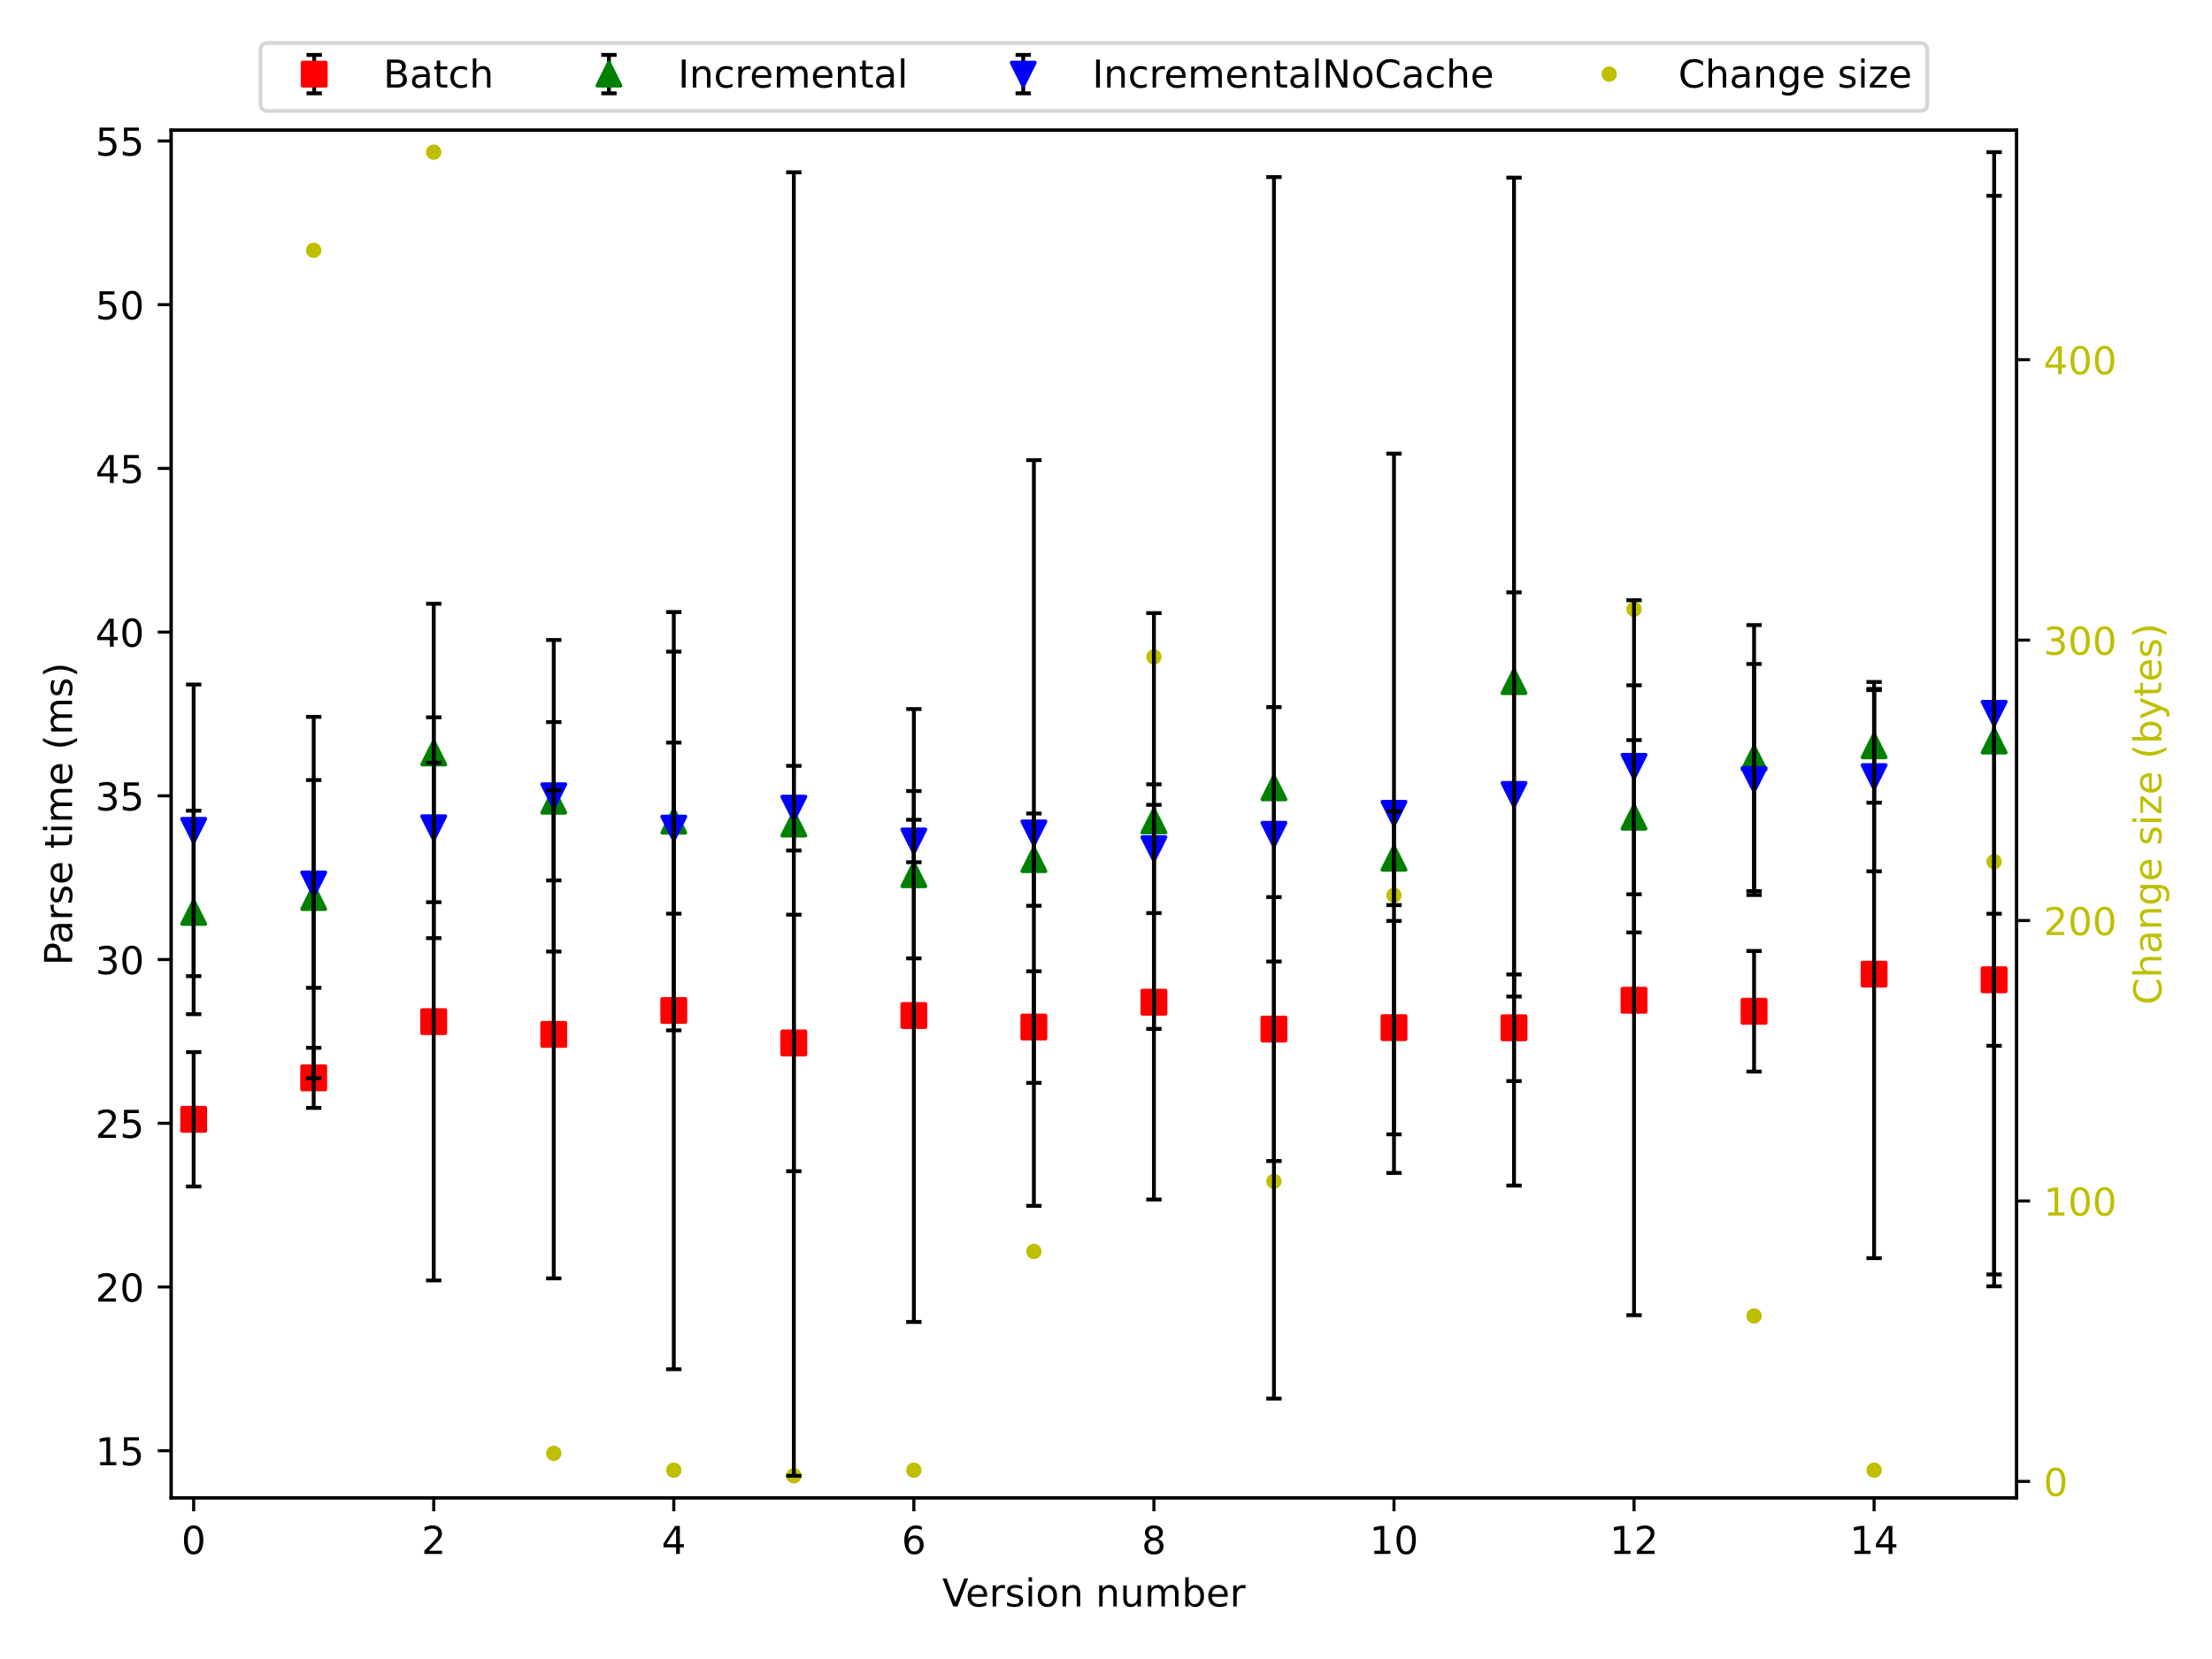 <?xml version="1.0" encoding="utf-8" standalone="no"?>
<!DOCTYPE svg PUBLIC "-//W3C//DTD SVG 1.1//EN"
  "http://www.w3.org/Graphics/SVG/1.1/DTD/svg11.dtd">
<!-- Created with matplotlib (https://matplotlib.org/) -->
<svg height="432pt" version="1.1" viewBox="0 0 576 432" width="576pt" xmlns="http://www.w3.org/2000/svg" xmlns:xlink="http://www.w3.org/1999/xlink">
 <defs>
  <style type="text/css">*{stroke-linecap:butt;stroke-linejoin:round;}</style>
 </defs>
 <g id="figure_1">
  <g id="patch_1">
   <path d="M 0 432 
L 576 432 
L 576 0 
L 0 0 
z
" style="fill:#ffffff;"/>
  </g>
  <g id="axes_1">
   <g id="matplotlib.axis_1">
    <g id="ytick_1">
     <g id="line2d_1">
      <defs>
       <path d="M 0 0 
L 3.5 0 
" id="mf3adfd09f3" style="stroke:#000000;stroke-width:0.8;"/>
      </defs>
      <g>
       <use style="stroke:#000000;stroke-width:0.8;" x="525.13" xlink:href="#mf3adfd09f3" y="385.756"/>
      </g>
     </g>
     <g id="text_1">
      <!-- 0 -->
      <g style="fill:#bfbf00;" transform="translate(532.13 389.555)scale(0.1 -0.1)">
       <defs>
        <path d="M 31.781 66.406 
Q 24.172 66.406 20.328 58.906 
Q 16.5 51.422 16.5 36.375 
Q 16.5 21.391 20.328 13.891 
Q 24.172 6.391 31.781 6.391 
Q 39.453 6.391 43.281 13.891 
Q 47.125 21.391 47.125 36.375 
Q 47.125 51.422 43.281 58.906 
Q 39.453 66.406 31.781 66.406 
z
M 31.781 74.219 
Q 44.047 74.219 50.516 64.516 
Q 56.984 54.828 56.984 36.375 
Q 56.984 17.969 50.516 8.266 
Q 44.047 -1.422 31.781 -1.422 
Q 19.531 -1.422 13.062 8.266 
Q 6.594 17.969 6.594 36.375 
Q 6.594 54.828 13.062 64.516 
Q 19.531 74.219 31.781 74.219 
z
" id="DejaVuSans-48"/>
       </defs>
       <use xlink:href="#DejaVuSans-48"/>
      </g>
     </g>
    </g>
    <g id="ytick_2">
     <g id="line2d_2">
      <g>
       <use style="stroke:#000000;stroke-width:0.8;" x="525.13" xlink:href="#mf3adfd09f3" y="312.732"/>
      </g>
     </g>
     <g id="text_2">
      <!-- 100 -->
      <g style="fill:#bfbf00;" transform="translate(532.13 316.532)scale(0.1 -0.1)">
       <defs>
        <path d="M 12.406 8.297 
L 28.516 8.297 
L 28.516 63.922 
L 10.984 60.406 
L 10.984 69.391 
L 28.422 72.906 
L 38.281 72.906 
L 38.281 8.297 
L 54.391 8.297 
L 54.391 0 
L 12.406 0 
z
" id="DejaVuSans-49"/>
       </defs>
       <use xlink:href="#DejaVuSans-49"/>
       <use x="63.623" xlink:href="#DejaVuSans-48"/>
       <use x="127.246" xlink:href="#DejaVuSans-48"/>
      </g>
     </g>
    </g>
    <g id="ytick_3">
     <g id="line2d_3">
      <g>
       <use style="stroke:#000000;stroke-width:0.8;" x="525.13" xlink:href="#mf3adfd09f3" y="239.709"/>
      </g>
     </g>
     <g id="text_3">
      <!-- 200 -->
      <g style="fill:#bfbf00;" transform="translate(532.13 243.508)scale(0.1 -0.1)">
       <defs>
        <path d="M 19.188 8.297 
L 53.609 8.297 
L 53.609 0 
L 7.328 0 
L 7.328 8.297 
Q 12.938 14.109 22.625 23.891 
Q 32.328 33.688 34.812 36.531 
Q 39.547 41.844 41.422 45.531 
Q 43.312 49.219 43.312 52.781 
Q 43.312 58.594 39.234 62.25 
Q 35.156 65.922 28.609 65.922 
Q 23.969 65.922 18.812 64.312 
Q 13.672 62.703 7.812 59.422 
L 7.812 69.391 
Q 13.766 71.781 18.938 73 
Q 24.125 74.219 28.422 74.219 
Q 39.75 74.219 46.484 68.547 
Q 53.219 62.891 53.219 53.422 
Q 53.219 48.922 51.531 44.891 
Q 49.859 40.875 45.406 35.406 
Q 44.188 33.984 37.641 27.219 
Q 31.109 20.453 19.188 8.297 
z
" id="DejaVuSans-50"/>
       </defs>
       <use xlink:href="#DejaVuSans-50"/>
       <use x="63.623" xlink:href="#DejaVuSans-48"/>
       <use x="127.246" xlink:href="#DejaVuSans-48"/>
      </g>
     </g>
    </g>
    <g id="ytick_4">
     <g id="line2d_4">
      <g>
       <use style="stroke:#000000;stroke-width:0.8;" x="525.13" xlink:href="#mf3adfd09f3" y="166.685"/>
      </g>
     </g>
     <g id="text_4">
      <!-- 300 -->
      <g style="fill:#bfbf00;" transform="translate(532.13 170.485)scale(0.1 -0.1)">
       <defs>
        <path d="M 40.578 39.312 
Q 47.656 37.797 51.625 33 
Q 55.609 28.219 55.609 21.188 
Q 55.609 10.406 48.188 4.484 
Q 40.766 -1.422 27.094 -1.422 
Q 22.516 -1.422 17.656 -0.516 
Q 12.797 0.391 7.625 2.203 
L 7.625 11.719 
Q 11.719 9.328 16.594 8.109 
Q 21.484 6.891 26.812 6.891 
Q 36.078 6.891 40.938 10.547 
Q 45.797 14.203 45.797 21.188 
Q 45.797 27.641 41.281 31.266 
Q 36.766 34.906 28.719 34.906 
L 20.219 34.906 
L 20.219 43.016 
L 29.109 43.016 
Q 36.375 43.016 40.234 45.922 
Q 44.094 48.828 44.094 54.297 
Q 44.094 59.906 40.109 62.906 
Q 36.141 65.922 28.719 65.922 
Q 24.656 65.922 20.016 65.031 
Q 15.375 64.156 9.812 62.312 
L 9.812 71.094 
Q 15.438 72.656 20.344 73.438 
Q 25.25 74.219 29.594 74.219 
Q 40.828 74.219 47.359 69.109 
Q 53.906 64.016 53.906 55.328 
Q 53.906 49.266 50.438 45.094 
Q 46.969 40.922 40.578 39.312 
z
" id="DejaVuSans-51"/>
       </defs>
       <use xlink:href="#DejaVuSans-51"/>
       <use x="63.623" xlink:href="#DejaVuSans-48"/>
       <use x="127.246" xlink:href="#DejaVuSans-48"/>
      </g>
     </g>
    </g>
    <g id="ytick_5">
     <g id="line2d_5">
      <g>
       <use style="stroke:#000000;stroke-width:0.8;" x="525.13" xlink:href="#mf3adfd09f3" y="93.662"/>
      </g>
     </g>
     <g id="text_5">
      <!-- 400 -->
      <g style="fill:#bfbf00;" transform="translate(532.13 97.461)scale(0.1 -0.1)">
       <defs>
        <path d="M 37.797 64.312 
L 12.891 25.391 
L 37.797 25.391 
z
M 35.203 72.906 
L 47.609 72.906 
L 47.609 25.391 
L 58.016 25.391 
L 58.016 17.188 
L 47.609 17.188 
L 47.609 0 
L 37.797 0 
L 37.797 17.188 
L 4.891 17.188 
L 4.891 26.703 
z
" id="DejaVuSans-52"/>
       </defs>
       <use xlink:href="#DejaVuSans-52"/>
       <use x="63.623" xlink:href="#DejaVuSans-48"/>
       <use x="127.246" xlink:href="#DejaVuSans-48"/>
      </g>
     </g>
    </g>
    <g id="text_6">
     <!-- Change size (bytes) -->
     <g style="fill:#bfbf00;" transform="translate(562.816 261.653)rotate(-90)scale(0.1 -0.1)">
      <defs>
       <path d="M 64.406 67.281 
L 64.406 56.891 
Q 59.422 61.531 53.781 63.812 
Q 48.141 66.109 41.797 66.109 
Q 29.297 66.109 22.656 58.469 
Q 16.016 50.828 16.016 36.375 
Q 16.016 21.969 22.656 14.328 
Q 29.297 6.688 41.797 6.688 
Q 48.141 6.688 53.781 8.984 
Q 59.422 11.281 64.406 15.922 
L 64.406 5.609 
Q 59.234 2.094 53.438 0.328 
Q 47.656 -1.422 41.219 -1.422 
Q 24.656 -1.422 15.125 8.703 
Q 5.609 18.844 5.609 36.375 
Q 5.609 53.953 15.125 64.078 
Q 24.656 74.219 41.219 74.219 
Q 47.75 74.219 53.531 72.484 
Q 59.328 70.75 64.406 67.281 
z
" id="DejaVuSans-67"/>
       <path d="M 54.891 33.016 
L 54.891 0 
L 45.906 0 
L 45.906 32.719 
Q 45.906 40.484 42.875 44.328 
Q 39.844 48.188 33.797 48.188 
Q 26.516 48.188 22.312 43.547 
Q 18.109 38.922 18.109 30.906 
L 18.109 0 
L 9.078 0 
L 9.078 75.984 
L 18.109 75.984 
L 18.109 46.188 
Q 21.344 51.125 25.703 53.562 
Q 30.078 56 35.797 56 
Q 45.219 56 50.047 50.172 
Q 54.891 44.344 54.891 33.016 
z
" id="DejaVuSans-104"/>
       <path d="M 34.281 27.484 
Q 23.391 27.484 19.188 25 
Q 14.984 22.516 14.984 16.5 
Q 14.984 11.719 18.141 8.906 
Q 21.297 6.109 26.703 6.109 
Q 34.188 6.109 38.703 11.406 
Q 43.219 16.703 43.219 25.484 
L 43.219 27.484 
z
M 52.203 31.203 
L 52.203 0 
L 43.219 0 
L 43.219 8.297 
Q 40.141 3.328 35.547 0.953 
Q 30.953 -1.422 24.312 -1.422 
Q 15.922 -1.422 10.953 3.297 
Q 6 8.016 6 15.922 
Q 6 25.141 12.172 29.828 
Q 18.359 34.516 30.609 34.516 
L 43.219 34.516 
L 43.219 35.406 
Q 43.219 41.609 39.141 45 
Q 35.062 48.391 27.688 48.391 
Q 23 48.391 18.547 47.266 
Q 14.109 46.141 10.016 43.891 
L 10.016 52.203 
Q 14.938 54.109 19.578 55.047 
Q 24.219 56 28.609 56 
Q 40.484 56 46.344 49.844 
Q 52.203 43.703 52.203 31.203 
z
" id="DejaVuSans-97"/>
       <path d="M 54.891 33.016 
L 54.891 0 
L 45.906 0 
L 45.906 32.719 
Q 45.906 40.484 42.875 44.328 
Q 39.844 48.188 33.797 48.188 
Q 26.516 48.188 22.312 43.547 
Q 18.109 38.922 18.109 30.906 
L 18.109 0 
L 9.078 0 
L 9.078 54.688 
L 18.109 54.688 
L 18.109 46.188 
Q 21.344 51.125 25.703 53.562 
Q 30.078 56 35.797 56 
Q 45.219 56 50.047 50.172 
Q 54.891 44.344 54.891 33.016 
z
" id="DejaVuSans-110"/>
       <path d="M 45.406 27.984 
Q 45.406 37.75 41.375 43.109 
Q 37.359 48.484 30.078 48.484 
Q 22.859 48.484 18.828 43.109 
Q 14.797 37.75 14.797 27.984 
Q 14.797 18.266 18.828 12.891 
Q 22.859 7.516 30.078 7.516 
Q 37.359 7.516 41.375 12.891 
Q 45.406 18.266 45.406 27.984 
z
M 54.391 6.781 
Q 54.391 -7.172 48.188 -13.984 
Q 42 -20.797 29.203 -20.797 
Q 24.469 -20.797 20.266 -20.094 
Q 16.062 -19.391 12.109 -17.922 
L 12.109 -9.188 
Q 16.062 -11.328 19.922 -12.344 
Q 23.781 -13.375 27.781 -13.375 
Q 36.625 -13.375 41.016 -8.766 
Q 45.406 -4.156 45.406 5.172 
L 45.406 9.625 
Q 42.625 4.781 38.281 2.391 
Q 33.938 0 27.875 0 
Q 17.828 0 11.672 7.656 
Q 5.516 15.328 5.516 27.984 
Q 5.516 40.672 11.672 48.328 
Q 17.828 56 27.875 56 
Q 33.938 56 38.281 53.609 
Q 42.625 51.219 45.406 46.391 
L 45.406 54.688 
L 54.391 54.688 
z
" id="DejaVuSans-103"/>
       <path d="M 56.203 29.594 
L 56.203 25.203 
L 14.891 25.203 
Q 15.484 15.922 20.484 11.062 
Q 25.484 6.203 34.422 6.203 
Q 39.594 6.203 44.453 7.469 
Q 49.312 8.734 54.109 11.281 
L 54.109 2.781 
Q 49.266 0.734 44.188 -0.344 
Q 39.109 -1.422 33.891 -1.422 
Q 20.797 -1.422 13.156 6.188 
Q 5.516 13.812 5.516 26.812 
Q 5.516 40.234 12.766 48.109 
Q 20.016 56 32.328 56 
Q 43.359 56 49.781 48.891 
Q 56.203 41.797 56.203 29.594 
z
M 47.219 32.234 
Q 47.125 39.594 43.094 43.984 
Q 39.062 48.391 32.422 48.391 
Q 24.906 48.391 20.391 44.141 
Q 15.875 39.891 15.188 32.172 
z
" id="DejaVuSans-101"/>
       <path id="DejaVuSans-32"/>
       <path d="M 44.281 53.078 
L 44.281 44.578 
Q 40.484 46.531 36.375 47.5 
Q 32.281 48.484 27.875 48.484 
Q 21.188 48.484 17.844 46.438 
Q 14.5 44.391 14.5 40.281 
Q 14.5 37.156 16.891 35.375 
Q 19.281 33.594 26.516 31.984 
L 29.594 31.297 
Q 39.156 29.25 43.188 25.516 
Q 47.219 21.781 47.219 15.094 
Q 47.219 7.469 41.188 3.016 
Q 35.156 -1.422 24.609 -1.422 
Q 20.219 -1.422 15.453 -0.562 
Q 10.688 0.297 5.422 2 
L 5.422 11.281 
Q 10.406 8.688 15.234 7.391 
Q 20.062 6.109 24.812 6.109 
Q 31.156 6.109 34.562 8.281 
Q 37.984 10.453 37.984 14.406 
Q 37.984 18.062 35.516 20.016 
Q 33.062 21.969 24.703 23.781 
L 21.578 24.516 
Q 13.234 26.266 9.516 29.906 
Q 5.812 33.547 5.812 39.891 
Q 5.812 47.609 11.281 51.797 
Q 16.75 56 26.812 56 
Q 31.781 56 36.172 55.266 
Q 40.578 54.547 44.281 53.078 
z
" id="DejaVuSans-115"/>
       <path d="M 9.422 54.688 
L 18.406 54.688 
L 18.406 0 
L 9.422 0 
z
M 9.422 75.984 
L 18.406 75.984 
L 18.406 64.594 
L 9.422 64.594 
z
" id="DejaVuSans-105"/>
       <path d="M 5.516 54.688 
L 48.188 54.688 
L 48.188 46.484 
L 14.406 7.172 
L 48.188 7.172 
L 48.188 0 
L 4.297 0 
L 4.297 8.203 
L 38.094 47.516 
L 5.516 47.516 
z
" id="DejaVuSans-122"/>
       <path d="M 31 75.875 
Q 24.469 64.656 21.281 53.656 
Q 18.109 42.672 18.109 31.391 
Q 18.109 20.125 21.312 9.062 
Q 24.516 -2 31 -13.188 
L 23.188 -13.188 
Q 15.875 -1.703 12.234 9.375 
Q 8.594 20.453 8.594 31.391 
Q 8.594 42.281 12.203 53.312 
Q 15.828 64.359 23.188 75.875 
z
" id="DejaVuSans-40"/>
       <path d="M 48.688 27.297 
Q 48.688 37.203 44.609 42.844 
Q 40.531 48.484 33.406 48.484 
Q 26.266 48.484 22.188 42.844 
Q 18.109 37.203 18.109 27.297 
Q 18.109 17.391 22.188 11.75 
Q 26.266 6.109 33.406 6.109 
Q 40.531 6.109 44.609 11.75 
Q 48.688 17.391 48.688 27.297 
z
M 18.109 46.391 
Q 20.953 51.266 25.266 53.625 
Q 29.594 56 35.594 56 
Q 45.562 56 51.781 48.094 
Q 58.016 40.188 58.016 27.297 
Q 58.016 14.406 51.781 6.484 
Q 45.562 -1.422 35.594 -1.422 
Q 29.594 -1.422 25.266 0.953 
Q 20.953 3.328 18.109 8.203 
L 18.109 0 
L 9.078 0 
L 9.078 75.984 
L 18.109 75.984 
z
" id="DejaVuSans-98"/>
       <path d="M 32.172 -5.078 
Q 28.375 -14.844 24.75 -17.812 
Q 21.141 -20.797 15.094 -20.797 
L 7.906 -20.797 
L 7.906 -13.281 
L 13.188 -13.281 
Q 16.891 -13.281 18.938 -11.516 
Q 21 -9.766 23.484 -3.219 
L 25.094 0.875 
L 2.984 54.688 
L 12.5 54.688 
L 29.594 11.922 
L 46.688 54.688 
L 56.203 54.688 
z
" id="DejaVuSans-121"/>
       <path d="M 18.312 70.219 
L 18.312 54.688 
L 36.812 54.688 
L 36.812 47.703 
L 18.312 47.703 
L 18.312 18.016 
Q 18.312 11.328 20.141 9.422 
Q 21.969 7.516 27.594 7.516 
L 36.812 7.516 
L 36.812 0 
L 27.594 0 
Q 17.188 0 13.234 3.875 
Q 9.281 7.766 9.281 18.016 
L 9.281 47.703 
L 2.688 47.703 
L 2.688 54.688 
L 9.281 54.688 
L 9.281 70.219 
z
" id="DejaVuSans-116"/>
       <path d="M 8.016 75.875 
L 15.828 75.875 
Q 23.141 64.359 26.781 53.312 
Q 30.422 42.281 30.422 31.391 
Q 30.422 20.453 26.781 9.375 
Q 23.141 -1.703 15.828 -13.188 
L 8.016 -13.188 
Q 14.5 -2 17.703 9.062 
Q 20.906 20.125 20.906 31.391 
Q 20.906 42.672 17.703 53.656 
Q 14.5 64.656 8.016 75.875 
z
" id="DejaVuSans-41"/>
      </defs>
      <use xlink:href="#DejaVuSans-67"/>
      <use x="69.824" xlink:href="#DejaVuSans-104"/>
      <use x="133.203" xlink:href="#DejaVuSans-97"/>
      <use x="194.482" xlink:href="#DejaVuSans-110"/>
      <use x="257.861" xlink:href="#DejaVuSans-103"/>
      <use x="321.338" xlink:href="#DejaVuSans-101"/>
      <use x="382.861" xlink:href="#DejaVuSans-32"/>
      <use x="414.648" xlink:href="#DejaVuSans-115"/>
      <use x="466.748" xlink:href="#DejaVuSans-105"/>
      <use x="494.531" xlink:href="#DejaVuSans-122"/>
      <use x="547.021" xlink:href="#DejaVuSans-101"/>
      <use x="608.545" xlink:href="#DejaVuSans-32"/>
      <use x="640.332" xlink:href="#DejaVuSans-40"/>
      <use x="679.346" xlink:href="#DejaVuSans-98"/>
      <use x="742.822" xlink:href="#DejaVuSans-121"/>
      <use x="802.002" xlink:href="#DejaVuSans-116"/>
      <use x="841.211" xlink:href="#DejaVuSans-101"/>
      <use x="902.734" xlink:href="#DejaVuSans-115"/>
      <use x="954.834" xlink:href="#DejaVuSans-41"/>
     </g>
    </g>
   </g>
   <g id="line2d_6">
    <defs>
     <path d="M 0 1.5 
C 0.398 1.5 0.779 1.342 1.061 1.061 
C 1.342 0.779 1.5 0.398 1.5 0 
C 1.5 -0.398 1.342 -0.779 1.061 -1.061 
C 0.779 -1.342 0.398 -1.5 0 -1.5 
C -0.398 -1.5 -0.779 -1.342 -1.061 -1.061 
C -1.342 -0.779 -1.5 -0.398 -1.5 0 
C -1.5 0.398 -1.342 0.779 -1.061 1.061 
C -0.779 1.342 -0.398 1.5 0 1.5 
z
" id="md519f163ec" style="stroke:#bfbf00;"/>
    </defs>
    <g clip-path="url(#ped469e8122)">
     <use style="fill:#bfbf00;stroke:#bfbf00;" x="81.686" xlink:href="#md519f163ec" y="65.183"/>
     <use style="fill:#bfbf00;stroke:#bfbf00;" x="112.942" xlink:href="#md519f163ec" y="39.625"/>
     <use style="fill:#bfbf00;stroke:#bfbf00;" x="144.198" xlink:href="#md519f163ec" y="378.454"/>
     <use style="fill:#bfbf00;stroke:#bfbf00;" x="175.454" xlink:href="#md519f163ec" y="382.835"/>
     <use style="fill:#bfbf00;stroke:#bfbf00;" x="206.71" xlink:href="#md519f163ec" y="384.295"/>
     <use style="fill:#bfbf00;stroke:#bfbf00;" x="237.966" xlink:href="#md519f163ec" y="382.835"/>
     <use style="fill:#bfbf00;stroke:#bfbf00;" x="269.222" xlink:href="#md519f163ec" y="325.877"/>
     <use style="fill:#bfbf00;stroke:#bfbf00;" x="300.478" xlink:href="#md519f163ec" y="171.067"/>
     <use style="fill:#bfbf00;stroke:#bfbf00;" x="331.734" xlink:href="#md519f163ec" y="307.621"/>
     <use style="fill:#bfbf00;stroke:#bfbf00;" x="362.99" xlink:href="#md519f163ec" y="233.137"/>
     <use style="fill:#bfbf00;stroke:#bfbf00;" x="394.246" xlink:href="#md519f163ec" y="268.188"/>
     <use style="fill:#bfbf00;stroke:#bfbf00;" x="425.502" xlink:href="#md519f163ec" y="158.653"/>
     <use style="fill:#bfbf00;stroke:#bfbf00;" x="456.758" xlink:href="#md519f163ec" y="342.672"/>
     <use style="fill:#bfbf00;stroke:#bfbf00;" x="488.014" xlink:href="#md519f163ec" y="382.835"/>
     <use style="fill:#bfbf00;stroke:#bfbf00;" x="519.27" xlink:href="#md519f163ec" y="224.374"/>
    </g>
   </g>
   <g id="patch_2">
    <path d="M 44.57 390.04 
L 44.57 33.88 
" style="fill:none;stroke:#000000;stroke-linecap:square;stroke-linejoin:miter;stroke-width:0.8;"/>
   </g>
   <g id="patch_3">
    <path d="M 525.13 390.04 
L 525.13 33.88 
" style="fill:none;stroke:#000000;stroke-linecap:square;stroke-linejoin:miter;stroke-width:0.8;"/>
   </g>
   <g id="patch_4">
    <path d="M 44.57 390.04 
L 525.13 390.04 
" style="fill:none;stroke:#000000;stroke-linecap:square;stroke-linejoin:miter;stroke-width:0.8;"/>
   </g>
   <g id="patch_5">
    <path d="M 44.57 33.88 
L 525.13 33.88 
" style="fill:none;stroke:#000000;stroke-linecap:square;stroke-linejoin:miter;stroke-width:0.8;"/>
   </g>
   <g id="legend_1">
    <g id="patch_6">
     <path d="M 69.817 28.88 
L 499.883 28.88 
Q 501.883 28.88 501.883 26.88 
L 501.883 13.202 
Q 501.883 11.202 499.883 11.202 
L 69.817 11.202 
Q 67.817 11.202 67.817 13.202 
L 67.817 26.88 
Q 67.817 28.88 69.817 28.88 
z
" style="fill:#ffffff;opacity:0.8;stroke:#cccccc;stroke-linejoin:miter;"/>
    </g>
    <g id="LineCollection_1">
     <path d="M 81.817 24.3 
L 81.817 14.3 
" style="fill:none;stroke:#000000;"/>
    </g>
    <g id="line2d_7">
     <defs>
      <path d="M 2 0 
L -2 -0 
" id="m54c31dd346" style="stroke:#000000;"/>
     </defs>
     <g>
      <use style="stroke:#000000;" x="81.817" xlink:href="#m54c31dd346" y="24.3"/>
     </g>
    </g>
    <g id="line2d_8">
     <g>
      <use style="stroke:#000000;" x="81.817" xlink:href="#m54c31dd346" y="14.3"/>
     </g>
    </g>
    <g id="line2d_9"/>
    <g id="line2d_10">
     <defs>
      <path d="M -3 3 
L 3 3 
L 3 -3 
L -3 -3 
z
" id="m3495dd0d11" style="stroke:#ff0000;stroke-linejoin:miter;"/>
     </defs>
     <g>
      <use style="fill:#ff0000;stroke:#ff0000;stroke-linejoin:miter;" x="81.817" xlink:href="#m3495dd0d11" y="19.3"/>
     </g>
    </g>
    <g id="text_7">
     <!-- Batch -->
     <g transform="translate(99.817 22.8)scale(0.1 -0.1)">
      <defs>
       <path d="M 19.672 34.812 
L 19.672 8.109 
L 35.5 8.109 
Q 43.453 8.109 47.281 11.406 
Q 51.125 14.703 51.125 21.484 
Q 51.125 28.328 47.281 31.562 
Q 43.453 34.812 35.5 34.812 
z
M 19.672 64.797 
L 19.672 42.828 
L 34.281 42.828 
Q 41.5 42.828 45.031 45.531 
Q 48.578 48.25 48.578 53.812 
Q 48.578 59.328 45.031 62.062 
Q 41.5 64.797 34.281 64.797 
z
M 9.812 72.906 
L 35.016 72.906 
Q 46.297 72.906 52.391 68.219 
Q 58.5 63.531 58.5 54.891 
Q 58.5 48.188 55.375 44.234 
Q 52.25 40.281 46.188 39.312 
Q 53.469 37.75 57.5 32.781 
Q 61.531 27.828 61.531 20.406 
Q 61.531 10.641 54.891 5.312 
Q 48.25 0 35.984 0 
L 9.812 0 
z
" id="DejaVuSans-66"/>
       <path d="M 48.781 52.594 
L 48.781 44.188 
Q 44.969 46.297 41.141 47.344 
Q 37.312 48.391 33.406 48.391 
Q 24.656 48.391 19.812 42.844 
Q 14.984 37.312 14.984 27.297 
Q 14.984 17.281 19.812 11.734 
Q 24.656 6.203 33.406 6.203 
Q 37.312 6.203 41.141 7.25 
Q 44.969 8.297 48.781 10.406 
L 48.781 2.094 
Q 45.016 0.344 40.984 -0.531 
Q 36.969 -1.422 32.422 -1.422 
Q 20.062 -1.422 12.781 6.344 
Q 5.516 14.109 5.516 27.297 
Q 5.516 40.672 12.859 48.328 
Q 20.219 56 33.016 56 
Q 37.156 56 41.109 55.141 
Q 45.062 54.297 48.781 52.594 
z
" id="DejaVuSans-99"/>
      </defs>
      <use xlink:href="#DejaVuSans-66"/>
      <use x="68.604" xlink:href="#DejaVuSans-97"/>
      <use x="129.883" xlink:href="#DejaVuSans-116"/>
      <use x="169.092" xlink:href="#DejaVuSans-99"/>
      <use x="224.072" xlink:href="#DejaVuSans-104"/>
     </g>
    </g>
    <g id="LineCollection_2">
     <path d="M 158.562 24.3 
L 158.562 14.3 
" style="fill:none;stroke:#000000;"/>
    </g>
    <g id="line2d_11">
     <g>
      <use style="stroke:#000000;" x="158.562" xlink:href="#m54c31dd346" y="24.3"/>
     </g>
    </g>
    <g id="line2d_12">
     <g>
      <use style="stroke:#000000;" x="158.562" xlink:href="#m54c31dd346" y="14.3"/>
     </g>
    </g>
    <g id="line2d_13"/>
    <g id="line2d_14">
     <defs>
      <path d="M 0 -3 
L -3 3 
L 3 3 
z
" id="m359e4f75e6" style="stroke:#008000;stroke-linejoin:miter;"/>
     </defs>
     <g>
      <use style="fill:#008000;stroke:#008000;stroke-linejoin:miter;" x="158.562" xlink:href="#m359e4f75e6" y="19.3"/>
     </g>
    </g>
    <g id="text_8">
     <!-- Incremental -->
     <g transform="translate(176.562 22.8)scale(0.1 -0.1)">
      <defs>
       <path d="M 9.812 72.906 
L 19.672 72.906 
L 19.672 0 
L 9.812 0 
z
" id="DejaVuSans-73"/>
       <path d="M 41.109 46.297 
Q 39.594 47.172 37.812 47.578 
Q 36.031 48 33.891 48 
Q 26.266 48 22.188 43.047 
Q 18.109 38.094 18.109 28.812 
L 18.109 0 
L 9.078 0 
L 9.078 54.688 
L 18.109 54.688 
L 18.109 46.188 
Q 20.953 51.172 25.484 53.578 
Q 30.031 56 36.531 56 
Q 37.453 56 38.578 55.875 
Q 39.703 55.766 41.062 55.516 
z
" id="DejaVuSans-114"/>
       <path d="M 52 44.188 
Q 55.375 50.25 60.062 53.125 
Q 64.75 56 71.094 56 
Q 79.641 56 84.281 50.016 
Q 88.922 44.047 88.922 33.016 
L 88.922 0 
L 79.891 0 
L 79.891 32.719 
Q 79.891 40.578 77.094 44.375 
Q 74.312 48.188 68.609 48.188 
Q 61.625 48.188 57.562 43.547 
Q 53.516 38.922 53.516 30.906 
L 53.516 0 
L 44.484 0 
L 44.484 32.719 
Q 44.484 40.625 41.703 44.406 
Q 38.922 48.188 33.109 48.188 
Q 26.219 48.188 22.156 43.531 
Q 18.109 38.875 18.109 30.906 
L 18.109 0 
L 9.078 0 
L 9.078 54.688 
L 18.109 54.688 
L 18.109 46.188 
Q 21.188 51.219 25.484 53.609 
Q 29.781 56 35.688 56 
Q 41.656 56 45.828 52.969 
Q 50 49.953 52 44.188 
z
" id="DejaVuSans-109"/>
       <path d="M 9.422 75.984 
L 18.406 75.984 
L 18.406 0 
L 9.422 0 
z
" id="DejaVuSans-108"/>
      </defs>
      <use xlink:href="#DejaVuSans-73"/>
      <use x="29.492" xlink:href="#DejaVuSans-110"/>
      <use x="92.871" xlink:href="#DejaVuSans-99"/>
      <use x="147.852" xlink:href="#DejaVuSans-114"/>
      <use x="186.715" xlink:href="#DejaVuSans-101"/>
      <use x="248.238" xlink:href="#DejaVuSans-109"/>
      <use x="345.65" xlink:href="#DejaVuSans-101"/>
      <use x="407.174" xlink:href="#DejaVuSans-110"/>
      <use x="470.553" xlink:href="#DejaVuSans-116"/>
      <use x="509.762" xlink:href="#DejaVuSans-97"/>
      <use x="571.041" xlink:href="#DejaVuSans-108"/>
     </g>
    </g>
    <g id="LineCollection_3">
     <path d="M 266.445 24.3 
L 266.445 14.3 
" style="fill:none;stroke:#000000;"/>
    </g>
    <g id="line2d_15">
     <g>
      <use style="stroke:#000000;" x="266.445" xlink:href="#m54c31dd346" y="24.3"/>
     </g>
    </g>
    <g id="line2d_16">
     <g>
      <use style="stroke:#000000;" x="266.445" xlink:href="#m54c31dd346" y="14.3"/>
     </g>
    </g>
    <g id="line2d_17"/>
    <g id="line2d_18">
     <defs>
      <path d="M -0 3 
L 3 -3 
L -3 -3 
z
" id="m4d7f654011" style="stroke:#0000ff;stroke-linejoin:miter;"/>
     </defs>
     <g>
      <use style="fill:#0000ff;stroke:#0000ff;stroke-linejoin:miter;" x="266.445" xlink:href="#m4d7f654011" y="19.3"/>
     </g>
    </g>
    <g id="text_9">
     <!-- IncrementalNoCache -->
     <g transform="translate(284.445 22.8)scale(0.1 -0.1)">
      <defs>
       <path d="M 9.812 72.906 
L 23.094 72.906 
L 55.422 11.922 
L 55.422 72.906 
L 64.984 72.906 
L 64.984 0 
L 51.703 0 
L 19.391 60.984 
L 19.391 0 
L 9.812 0 
z
" id="DejaVuSans-78"/>
       <path d="M 30.609 48.391 
Q 23.391 48.391 19.188 42.75 
Q 14.984 37.109 14.984 27.297 
Q 14.984 17.484 19.156 11.844 
Q 23.344 6.203 30.609 6.203 
Q 37.797 6.203 41.984 11.859 
Q 46.188 17.531 46.188 27.297 
Q 46.188 37.016 41.984 42.703 
Q 37.797 48.391 30.609 48.391 
z
M 30.609 56 
Q 42.328 56 49.016 48.375 
Q 55.719 40.766 55.719 27.297 
Q 55.719 13.875 49.016 6.219 
Q 42.328 -1.422 30.609 -1.422 
Q 18.844 -1.422 12.172 6.219 
Q 5.516 13.875 5.516 27.297 
Q 5.516 40.766 12.172 48.375 
Q 18.844 56 30.609 56 
z
" id="DejaVuSans-111"/>
      </defs>
      <use xlink:href="#DejaVuSans-73"/>
      <use x="29.492" xlink:href="#DejaVuSans-110"/>
      <use x="92.871" xlink:href="#DejaVuSans-99"/>
      <use x="147.852" xlink:href="#DejaVuSans-114"/>
      <use x="186.715" xlink:href="#DejaVuSans-101"/>
      <use x="248.238" xlink:href="#DejaVuSans-109"/>
      <use x="345.65" xlink:href="#DejaVuSans-101"/>
      <use x="407.174" xlink:href="#DejaVuSans-110"/>
      <use x="470.553" xlink:href="#DejaVuSans-116"/>
      <use x="509.762" xlink:href="#DejaVuSans-97"/>
      <use x="571.041" xlink:href="#DejaVuSans-108"/>
      <use x="598.824" xlink:href="#DejaVuSans-78"/>
      <use x="673.629" xlink:href="#DejaVuSans-111"/>
      <use x="734.811" xlink:href="#DejaVuSans-67"/>
      <use x="804.635" xlink:href="#DejaVuSans-97"/>
      <use x="865.914" xlink:href="#DejaVuSans-99"/>
      <use x="920.895" xlink:href="#DejaVuSans-104"/>
      <use x="984.273" xlink:href="#DejaVuSans-101"/>
     </g>
    </g>
    <g id="line2d_19"/>
    <g id="line2d_20">
     <g>
      <use style="fill:#bfbf00;stroke:#bfbf00;" x="419.028" xlink:href="#md519f163ec" y="19.3"/>
     </g>
    </g>
    <g id="text_10">
     <!-- Change size -->
     <g transform="translate(437.028 22.8)scale(0.1 -0.1)">
      <use xlink:href="#DejaVuSans-67"/>
      <use x="69.824" xlink:href="#DejaVuSans-104"/>
      <use x="133.203" xlink:href="#DejaVuSans-97"/>
      <use x="194.482" xlink:href="#DejaVuSans-110"/>
      <use x="257.861" xlink:href="#DejaVuSans-103"/>
      <use x="321.338" xlink:href="#DejaVuSans-101"/>
      <use x="382.861" xlink:href="#DejaVuSans-32"/>
      <use x="414.648" xlink:href="#DejaVuSans-115"/>
      <use x="466.748" xlink:href="#DejaVuSans-105"/>
      <use x="494.531" xlink:href="#DejaVuSans-122"/>
      <use x="547.021" xlink:href="#DejaVuSans-101"/>
     </g>
    </g>
   </g>
  </g>
  <g id="axes_2">
   <g id="matplotlib.axis_2">
    <g id="xtick_1">
     <g id="line2d_21">
      <defs>
       <path d="M 0 0 
L 0 3.5 
" id="mbd735008f7" style="stroke:#000000;stroke-width:0.8;"/>
      </defs>
      <g>
       <use style="stroke:#000000;stroke-width:0.8;" x="50.43" xlink:href="#mbd735008f7" y="390.04"/>
      </g>
     </g>
     <g id="text_11">
      <!-- 0 -->
      <g transform="translate(47.249 404.638)scale(0.1 -0.1)">
       <use xlink:href="#DejaVuSans-48"/>
      </g>
     </g>
    </g>
    <g id="xtick_2">
     <g id="line2d_22">
      <g>
       <use style="stroke:#000000;stroke-width:0.8;" x="112.942" xlink:href="#mbd735008f7" y="390.04"/>
      </g>
     </g>
     <g id="text_12">
      <!-- 2 -->
      <g transform="translate(109.761 404.638)scale(0.1 -0.1)">
       <use xlink:href="#DejaVuSans-50"/>
      </g>
     </g>
    </g>
    <g id="xtick_3">
     <g id="line2d_23">
      <g>
       <use style="stroke:#000000;stroke-width:0.8;" x="175.454" xlink:href="#mbd735008f7" y="390.04"/>
      </g>
     </g>
     <g id="text_13">
      <!-- 4 -->
      <g transform="translate(172.273 404.638)scale(0.1 -0.1)">
       <use xlink:href="#DejaVuSans-52"/>
      </g>
     </g>
    </g>
    <g id="xtick_4">
     <g id="line2d_24">
      <g>
       <use style="stroke:#000000;stroke-width:0.8;" x="237.966" xlink:href="#mbd735008f7" y="390.04"/>
      </g>
     </g>
     <g id="text_14">
      <!-- 6 -->
      <g transform="translate(234.785 404.638)scale(0.1 -0.1)">
       <defs>
        <path d="M 33.016 40.375 
Q 26.375 40.375 22.484 35.828 
Q 18.609 31.297 18.609 23.391 
Q 18.609 15.531 22.484 10.953 
Q 26.375 6.391 33.016 6.391 
Q 39.656 6.391 43.531 10.953 
Q 47.406 15.531 47.406 23.391 
Q 47.406 31.297 43.531 35.828 
Q 39.656 40.375 33.016 40.375 
z
M 52.594 71.297 
L 52.594 62.312 
Q 48.875 64.062 45.094 64.984 
Q 41.312 65.922 37.594 65.922 
Q 27.828 65.922 22.672 59.328 
Q 17.531 52.734 16.797 39.406 
Q 19.672 43.656 24.016 45.922 
Q 28.375 48.188 33.594 48.188 
Q 44.578 48.188 50.953 41.516 
Q 57.328 34.859 57.328 23.391 
Q 57.328 12.156 50.688 5.359 
Q 44.047 -1.422 33.016 -1.422 
Q 20.359 -1.422 13.672 8.266 
Q 6.984 17.969 6.984 36.375 
Q 6.984 53.656 15.188 63.938 
Q 23.391 74.219 37.203 74.219 
Q 40.922 74.219 44.703 73.484 
Q 48.484 72.75 52.594 71.297 
z
" id="DejaVuSans-54"/>
       </defs>
       <use xlink:href="#DejaVuSans-54"/>
      </g>
     </g>
    </g>
    <g id="xtick_5">
     <g id="line2d_25">
      <g>
       <use style="stroke:#000000;stroke-width:0.8;" x="300.478" xlink:href="#mbd735008f7" y="390.04"/>
      </g>
     </g>
     <g id="text_15">
      <!-- 8 -->
      <g transform="translate(297.297 404.638)scale(0.1 -0.1)">
       <defs>
        <path d="M 31.781 34.625 
Q 24.75 34.625 20.719 30.859 
Q 16.703 27.094 16.703 20.516 
Q 16.703 13.922 20.719 10.156 
Q 24.75 6.391 31.781 6.391 
Q 38.812 6.391 42.859 10.172 
Q 46.922 13.969 46.922 20.516 
Q 46.922 27.094 42.891 30.859 
Q 38.875 34.625 31.781 34.625 
z
M 21.922 38.812 
Q 15.578 40.375 12.031 44.719 
Q 8.5 49.078 8.5 55.328 
Q 8.5 64.062 14.719 69.141 
Q 20.953 74.219 31.781 74.219 
Q 42.672 74.219 48.875 69.141 
Q 55.078 64.062 55.078 55.328 
Q 55.078 49.078 51.531 44.719 
Q 48 40.375 41.703 38.812 
Q 48.828 37.156 52.797 32.312 
Q 56.781 27.484 56.781 20.516 
Q 56.781 9.906 50.312 4.234 
Q 43.844 -1.422 31.781 -1.422 
Q 19.734 -1.422 13.25 4.234 
Q 6.781 9.906 6.781 20.516 
Q 6.781 27.484 10.781 32.312 
Q 14.797 37.156 21.922 38.812 
z
M 18.312 54.391 
Q 18.312 48.734 21.844 45.562 
Q 25.391 42.391 31.781 42.391 
Q 38.141 42.391 41.719 45.562 
Q 45.312 48.734 45.312 54.391 
Q 45.312 60.062 41.719 63.234 
Q 38.141 66.406 31.781 66.406 
Q 25.391 66.406 21.844 63.234 
Q 18.312 60.062 18.312 54.391 
z
" id="DejaVuSans-56"/>
       </defs>
       <use xlink:href="#DejaVuSans-56"/>
      </g>
     </g>
    </g>
    <g id="xtick_6">
     <g id="line2d_26">
      <g>
       <use style="stroke:#000000;stroke-width:0.8;" x="362.99" xlink:href="#mbd735008f7" y="390.04"/>
      </g>
     </g>
     <g id="text_16">
      <!-- 10 -->
      <g transform="translate(356.627 404.638)scale(0.1 -0.1)">
       <use xlink:href="#DejaVuSans-49"/>
       <use x="63.623" xlink:href="#DejaVuSans-48"/>
      </g>
     </g>
    </g>
    <g id="xtick_7">
     <g id="line2d_27">
      <g>
       <use style="stroke:#000000;stroke-width:0.8;" x="425.502" xlink:href="#mbd735008f7" y="390.04"/>
      </g>
     </g>
     <g id="text_17">
      <!-- 12 -->
      <g transform="translate(419.139 404.638)scale(0.1 -0.1)">
       <use xlink:href="#DejaVuSans-49"/>
       <use x="63.623" xlink:href="#DejaVuSans-50"/>
      </g>
     </g>
    </g>
    <g id="xtick_8">
     <g id="line2d_28">
      <g>
       <use style="stroke:#000000;stroke-width:0.8;" x="488.014" xlink:href="#mbd735008f7" y="390.04"/>
      </g>
     </g>
     <g id="text_18">
      <!-- 14 -->
      <g transform="translate(481.651 404.638)scale(0.1 -0.1)">
       <use xlink:href="#DejaVuSans-49"/>
       <use x="63.623" xlink:href="#DejaVuSans-52"/>
      </g>
     </g>
    </g>
    <g id="text_19">
     <!-- Version number -->
     <g transform="translate(245.36 418.317)scale(0.1 -0.1)">
      <defs>
       <path d="M 28.609 0 
L 0.781 72.906 
L 11.078 72.906 
L 34.188 11.531 
L 57.328 72.906 
L 67.578 72.906 
L 39.797 0 
z
" id="DejaVuSans-86"/>
       <path d="M 8.5 21.578 
L 8.5 54.688 
L 17.484 54.688 
L 17.484 21.922 
Q 17.484 14.156 20.5 10.266 
Q 23.531 6.391 29.594 6.391 
Q 36.859 6.391 41.078 11.031 
Q 45.312 15.672 45.312 23.688 
L 45.312 54.688 
L 54.297 54.688 
L 54.297 0 
L 45.312 0 
L 45.312 8.406 
Q 42.047 3.422 37.719 1 
Q 33.406 -1.422 27.688 -1.422 
Q 18.266 -1.422 13.375 4.438 
Q 8.5 10.297 8.5 21.578 
z
M 31.109 56 
z
" id="DejaVuSans-117"/>
      </defs>
      <use xlink:href="#DejaVuSans-86"/>
      <use x="60.658" xlink:href="#DejaVuSans-101"/>
      <use x="122.182" xlink:href="#DejaVuSans-114"/>
      <use x="163.295" xlink:href="#DejaVuSans-115"/>
      <use x="215.395" xlink:href="#DejaVuSans-105"/>
      <use x="243.178" xlink:href="#DejaVuSans-111"/>
      <use x="304.359" xlink:href="#DejaVuSans-110"/>
      <use x="367.738" xlink:href="#DejaVuSans-32"/>
      <use x="399.525" xlink:href="#DejaVuSans-110"/>
      <use x="462.904" xlink:href="#DejaVuSans-117"/>
      <use x="526.283" xlink:href="#DejaVuSans-109"/>
      <use x="623.695" xlink:href="#DejaVuSans-98"/>
      <use x="687.172" xlink:href="#DejaVuSans-101"/>
      <use x="748.695" xlink:href="#DejaVuSans-114"/>
     </g>
    </g>
   </g>
   <g id="matplotlib.axis_3">
    <g id="ytick_6">
     <g id="line2d_29">
      <defs>
       <path d="M 0 0 
L -3.5 0 
" id="m168c10bceb" style="stroke:#000000;stroke-width:0.8;"/>
      </defs>
      <g>
       <use style="stroke:#000000;stroke-width:0.8;" x="44.57" xlink:href="#m168c10bceb" y="377.758"/>
      </g>
     </g>
     <g id="text_20">
      <!-- 15 -->
      <g transform="translate(24.845 381.557)scale(0.1 -0.1)">
       <defs>
        <path d="M 10.797 72.906 
L 49.516 72.906 
L 49.516 64.594 
L 19.828 64.594 
L 19.828 46.734 
Q 21.969 47.469 24.109 47.828 
Q 26.266 48.188 28.422 48.188 
Q 40.625 48.188 47.75 41.5 
Q 54.891 34.812 54.891 23.391 
Q 54.891 11.625 47.562 5.094 
Q 40.234 -1.422 26.906 -1.422 
Q 22.312 -1.422 17.547 -0.641 
Q 12.797 0.141 7.719 1.703 
L 7.719 11.625 
Q 12.109 9.234 16.797 8.062 
Q 21.484 6.891 26.703 6.891 
Q 35.156 6.891 40.078 11.328 
Q 45.016 15.766 45.016 23.391 
Q 45.016 31 40.078 35.438 
Q 35.156 39.891 26.703 39.891 
Q 22.75 39.891 18.812 39.016 
Q 14.891 38.141 10.797 36.281 
z
" id="DejaVuSans-53"/>
       </defs>
       <use xlink:href="#DejaVuSans-49"/>
       <use x="63.623" xlink:href="#DejaVuSans-53"/>
      </g>
     </g>
    </g>
    <g id="ytick_7">
     <g id="line2d_30">
      <g>
       <use style="stroke:#000000;stroke-width:0.8;" x="44.57" xlink:href="#m168c10bceb" y="335.127"/>
      </g>
     </g>
     <g id="text_21">
      <!-- 20 -->
      <g transform="translate(24.845 338.926)scale(0.1 -0.1)">
       <use xlink:href="#DejaVuSans-50"/>
       <use x="63.623" xlink:href="#DejaVuSans-48"/>
      </g>
     </g>
    </g>
    <g id="ytick_8">
     <g id="line2d_31">
      <g>
       <use style="stroke:#000000;stroke-width:0.8;" x="44.57" xlink:href="#m168c10bceb" y="292.496"/>
      </g>
     </g>
     <g id="text_22">
      <!-- 25 -->
      <g transform="translate(24.845 296.295)scale(0.1 -0.1)">
       <use xlink:href="#DejaVuSans-50"/>
       <use x="63.623" xlink:href="#DejaVuSans-53"/>
      </g>
     </g>
    </g>
    <g id="ytick_9">
     <g id="line2d_32">
      <g>
       <use style="stroke:#000000;stroke-width:0.8;" x="44.57" xlink:href="#m168c10bceb" y="249.865"/>
      </g>
     </g>
     <g id="text_23">
      <!-- 30 -->
      <g transform="translate(24.845 253.664)scale(0.1 -0.1)">
       <use xlink:href="#DejaVuSans-51"/>
       <use x="63.623" xlink:href="#DejaVuSans-48"/>
      </g>
     </g>
    </g>
    <g id="ytick_10">
     <g id="line2d_33">
      <g>
       <use style="stroke:#000000;stroke-width:0.8;" x="44.57" xlink:href="#m168c10bceb" y="207.234"/>
      </g>
     </g>
     <g id="text_24">
      <!-- 35 -->
      <g transform="translate(24.845 211.033)scale(0.1 -0.1)">
       <use xlink:href="#DejaVuSans-51"/>
       <use x="63.623" xlink:href="#DejaVuSans-53"/>
      </g>
     </g>
    </g>
    <g id="ytick_11">
     <g id="line2d_34">
      <g>
       <use style="stroke:#000000;stroke-width:0.8;" x="44.57" xlink:href="#m168c10bceb" y="164.603"/>
      </g>
     </g>
     <g id="text_25">
      <!-- 40 -->
      <g transform="translate(24.845 168.402)scale(0.1 -0.1)">
       <use xlink:href="#DejaVuSans-52"/>
       <use x="63.623" xlink:href="#DejaVuSans-48"/>
      </g>
     </g>
    </g>
    <g id="ytick_12">
     <g id="line2d_35">
      <g>
       <use style="stroke:#000000;stroke-width:0.8;" x="44.57" xlink:href="#m168c10bceb" y="121.972"/>
      </g>
     </g>
     <g id="text_26">
      <!-- 45 -->
      <g transform="translate(24.845 125.771)scale(0.1 -0.1)">
       <use xlink:href="#DejaVuSans-52"/>
       <use x="63.623" xlink:href="#DejaVuSans-53"/>
      </g>
     </g>
    </g>
    <g id="ytick_13">
     <g id="line2d_36">
      <g>
       <use style="stroke:#000000;stroke-width:0.8;" x="44.57" xlink:href="#m168c10bceb" y="79.34"/>
      </g>
     </g>
     <g id="text_27">
      <!-- 50 -->
      <g transform="translate(24.845 83.14)scale(0.1 -0.1)">
       <use xlink:href="#DejaVuSans-53"/>
       <use x="63.623" xlink:href="#DejaVuSans-48"/>
      </g>
     </g>
    </g>
    <g id="ytick_14">
     <g id="line2d_37">
      <g>
       <use style="stroke:#000000;stroke-width:0.8;" x="44.57" xlink:href="#m168c10bceb" y="36.709"/>
      </g>
     </g>
     <g id="text_28">
      <!-- 55 -->
      <g transform="translate(24.845 40.509)scale(0.1 -0.1)">
       <use xlink:href="#DejaVuSans-53"/>
       <use x="63.623" xlink:href="#DejaVuSans-53"/>
      </g>
     </g>
    </g>
    <g id="text_29">
     <!-- Parse time (ms) -->
     <g transform="translate(18.765 251.401)rotate(-90)scale(0.1 -0.1)">
      <defs>
       <path d="M 19.672 64.797 
L 19.672 37.406 
L 32.078 37.406 
Q 38.969 37.406 42.719 40.969 
Q 46.484 44.531 46.484 51.125 
Q 46.484 57.672 42.719 61.234 
Q 38.969 64.797 32.078 64.797 
z
M 9.812 72.906 
L 32.078 72.906 
Q 44.344 72.906 50.609 67.359 
Q 56.891 61.812 56.891 51.125 
Q 56.891 40.328 50.609 34.812 
Q 44.344 29.297 32.078 29.297 
L 19.672 29.297 
L 19.672 0 
L 9.812 0 
z
" id="DejaVuSans-80"/>
      </defs>
      <use xlink:href="#DejaVuSans-80"/>
      <use x="55.803" xlink:href="#DejaVuSans-97"/>
      <use x="117.082" xlink:href="#DejaVuSans-114"/>
      <use x="158.195" xlink:href="#DejaVuSans-115"/>
      <use x="210.295" xlink:href="#DejaVuSans-101"/>
      <use x="271.818" xlink:href="#DejaVuSans-32"/>
      <use x="303.605" xlink:href="#DejaVuSans-116"/>
      <use x="342.814" xlink:href="#DejaVuSans-105"/>
      <use x="370.598" xlink:href="#DejaVuSans-109"/>
      <use x="468.01" xlink:href="#DejaVuSans-101"/>
      <use x="529.533" xlink:href="#DejaVuSans-32"/>
      <use x="561.32" xlink:href="#DejaVuSans-40"/>
      <use x="600.334" xlink:href="#DejaVuSans-109"/>
      <use x="697.746" xlink:href="#DejaVuSans-115"/>
      <use x="749.846" xlink:href="#DejaVuSans-41"/>
     </g>
    </g>
   </g>
   <g id="line2d_38">
    <g clip-path="url(#ped469e8122)">
     <use style="fill:#ff0000;stroke:#ff0000;stroke-linejoin:miter;" x="50.43" xlink:href="#m3495dd0d11" y="291.466"/>
     <use style="fill:#ff0000;stroke:#ff0000;stroke-linejoin:miter;" x="81.686" xlink:href="#m3495dd0d11" y="280.673"/>
     <use style="fill:#ff0000;stroke:#ff0000;stroke-linejoin:miter;" x="112.942" xlink:href="#m3495dd0d11" y="266.028"/>
     <use style="fill:#ff0000;stroke:#ff0000;stroke-linejoin:miter;" x="144.198" xlink:href="#m3495dd0d11" y="269.358"/>
     <use style="fill:#ff0000;stroke:#ff0000;stroke-linejoin:miter;" x="175.454" xlink:href="#m3495dd0d11" y="263.123"/>
     <use style="fill:#ff0000;stroke:#ff0000;stroke-linejoin:miter;" x="206.71" xlink:href="#m3495dd0d11" y="271.58"/>
     <use style="fill:#ff0000;stroke:#ff0000;stroke-linejoin:miter;" x="237.966" xlink:href="#m3495dd0d11" y="264.432"/>
     <use style="fill:#ff0000;stroke:#ff0000;stroke-linejoin:miter;" x="269.222" xlink:href="#m3495dd0d11" y="267.442"/>
     <use style="fill:#ff0000;stroke:#ff0000;stroke-linejoin:miter;" x="300.478" xlink:href="#m3495dd0d11" y="260.961"/>
     <use style="fill:#ff0000;stroke:#ff0000;stroke-linejoin:miter;" x="331.734" xlink:href="#m3495dd0d11" y="267.969"/>
     <use style="fill:#ff0000;stroke:#ff0000;stroke-linejoin:miter;" x="362.99" xlink:href="#m3495dd0d11" y="267.594"/>
     <use style="fill:#ff0000;stroke:#ff0000;stroke-linejoin:miter;" x="394.246" xlink:href="#m3495dd0d11" y="267.631"/>
     <use style="fill:#ff0000;stroke:#ff0000;stroke-linejoin:miter;" x="425.502" xlink:href="#m3495dd0d11" y="260.458"/>
     <use style="fill:#ff0000;stroke:#ff0000;stroke-linejoin:miter;" x="456.758" xlink:href="#m3495dd0d11" y="263.338"/>
     <use style="fill:#ff0000;stroke:#ff0000;stroke-linejoin:miter;" x="488.014" xlink:href="#m3495dd0d11" y="253.663"/>
     <use style="fill:#ff0000;stroke:#ff0000;stroke-linejoin:miter;" x="519.27" xlink:href="#m3495dd0d11" y="255.132"/>
    </g>
   </g>
   <g id="line2d_39">
    <g clip-path="url(#ped469e8122)">
     <use style="fill:#008000;stroke:#008000;stroke-linejoin:miter;" x="50.43" xlink:href="#m359e4f75e6" y="237.592"/>
     <use style="fill:#008000;stroke:#008000;stroke-linejoin:miter;" x="81.686" xlink:href="#m359e4f75e6" y="233.716"/>
     <use style="fill:#008000;stroke:#008000;stroke-linejoin:miter;" x="112.942" xlink:href="#m359e4f75e6" y="196.071"/>
     <use style="fill:#008000;stroke:#008000;stroke-linejoin:miter;" x="144.198" xlink:href="#m359e4f75e6" y="208.641"/>
     <use style="fill:#008000;stroke:#008000;stroke-linejoin:miter;" x="175.454" xlink:href="#m359e4f75e6" y="213.841"/>
     <use style="fill:#008000;stroke:#008000;stroke-linejoin:miter;" x="206.71" xlink:href="#m359e4f75e6" y="214.581"/>
     <use style="fill:#008000;stroke:#008000;stroke-linejoin:miter;" x="237.966" xlink:href="#m359e4f75e6" y="227.771"/>
     <use style="fill:#008000;stroke:#008000;stroke-linejoin:miter;" x="269.222" xlink:href="#m359e4f75e6" y="223.85"/>
     <use style="fill:#008000;stroke:#008000;stroke-linejoin:miter;" x="300.478" xlink:href="#m359e4f75e6" y="213.787"/>
     <use style="fill:#008000;stroke:#008000;stroke-linejoin:miter;" x="331.734" xlink:href="#m359e4f75e6" y="205.148"/>
     <use style="fill:#008000;stroke:#008000;stroke-linejoin:miter;" x="362.99" xlink:href="#m359e4f75e6" y="223.483"/>
     <use style="fill:#008000;stroke:#008000;stroke-linejoin:miter;" x="394.246" xlink:href="#m359e4f75e6" y="177.492"/>
     <use style="fill:#008000;stroke:#008000;stroke-linejoin:miter;" x="425.502" xlink:href="#m359e4f75e6" y="212.792"/>
     <use style="fill:#008000;stroke:#008000;stroke-linejoin:miter;" x="456.758" xlink:href="#m359e4f75e6" y="197.407"/>
     <use style="fill:#008000;stroke:#008000;stroke-linejoin:miter;" x="488.014" xlink:href="#m359e4f75e6" y="194.21"/>
     <use style="fill:#008000;stroke:#008000;stroke-linejoin:miter;" x="519.27" xlink:href="#m359e4f75e6" y="192.969"/>
    </g>
   </g>
   <g id="line2d_40">
    <g clip-path="url(#ped469e8122)">
     <use style="fill:#0000ff;stroke:#0000ff;stroke-linejoin:miter;" x="50.43" xlink:href="#m4d7f654011" y="216.218"/>
     <use style="fill:#0000ff;stroke:#0000ff;stroke-linejoin:miter;" x="81.686" xlink:href="#m4d7f654011" y="230.177"/>
     <use style="fill:#0000ff;stroke:#0000ff;stroke-linejoin:miter;" x="112.942" xlink:href="#m4d7f654011" y="215.538"/>
     <use style="fill:#0000ff;stroke:#0000ff;stroke-linejoin:miter;" x="144.198" xlink:href="#m4d7f654011" y="207.213"/>
     <use style="fill:#0000ff;stroke:#0000ff;stroke-linejoin:miter;" x="175.454" xlink:href="#m4d7f654011" y="215.645"/>
     <use style="fill:#0000ff;stroke:#0000ff;stroke-linejoin:miter;" x="206.71" xlink:href="#m4d7f654011" y="210.448"/>
     <use style="fill:#0000ff;stroke:#0000ff;stroke-linejoin:miter;" x="237.966" xlink:href="#m4d7f654011" y="218.992"/>
     <use style="fill:#0000ff;stroke:#0000ff;stroke-linejoin:miter;" x="269.222" xlink:href="#m4d7f654011" y="216.901"/>
     <use style="fill:#0000ff;stroke:#0000ff;stroke-linejoin:miter;" x="300.478" xlink:href="#m4d7f654011" y="221.001"/>
     <use style="fill:#0000ff;stroke:#0000ff;stroke-linejoin:miter;" x="331.734" xlink:href="#m4d7f654011" y="217.255"/>
     <use style="fill:#0000ff;stroke:#0000ff;stroke-linejoin:miter;" x="362.99" xlink:href="#m4d7f654011" y="211.778"/>
     <use style="fill:#0000ff;stroke:#0000ff;stroke-linejoin:miter;" x="394.246" xlink:href="#m4d7f654011" y="206.872"/>
     <use style="fill:#0000ff;stroke:#0000ff;stroke-linejoin:miter;" x="425.502" xlink:href="#m4d7f654011" y="199.551"/>
     <use style="fill:#0000ff;stroke:#0000ff;stroke-linejoin:miter;" x="456.758" xlink:href="#m4d7f654011" y="202.979"/>
     <use style="fill:#0000ff;stroke:#0000ff;stroke-linejoin:miter;" x="488.014" xlink:href="#m4d7f654011" y="202.236"/>
     <use style="fill:#0000ff;stroke:#0000ff;stroke-linejoin:miter;" x="519.27" xlink:href="#m4d7f654011" y="185.747"/>
    </g>
   </g>
   <g id="LineCollection_4">
    <path clip-path="url(#ped469e8122)" d="M 50.43 308.965 
L 50.43 273.966 
" style="fill:none;stroke:#000000;"/>
    <path clip-path="url(#ped469e8122)" d="M 81.686 288.493 
L 81.686 272.853 
" style="fill:none;stroke:#000000;"/>
    <path clip-path="url(#ped469e8122)" d="M 112.942 333.433 
L 112.942 198.623 
" style="fill:none;stroke:#000000;"/>
    <path clip-path="url(#ped469e8122)" d="M 144.198 332.885 
L 144.198 205.832 
" style="fill:none;stroke:#000000;"/>
    <path clip-path="url(#ped469e8122)" d="M 175.454 356.549 
L 175.454 169.696 
" style="fill:none;stroke:#000000;"/>
    <path clip-path="url(#ped469e8122)" d="M 206.71 304.978 
L 206.71 238.181 
" style="fill:none;stroke:#000000;"/>
    <path clip-path="url(#ped469e8122)" d="M 237.966 344.232 
L 237.966 184.632 
" style="fill:none;stroke:#000000;"/>
    <path clip-path="url(#ped469e8122)" d="M 269.222 281.973 
L 269.222 252.91 
" style="fill:none;stroke:#000000;"/>
    <path clip-path="url(#ped469e8122)" d="M 300.478 312.348 
L 300.478 209.573 
" style="fill:none;stroke:#000000;"/>
    <path clip-path="url(#ped469e8122)" d="M 331.734 302.331 
L 331.734 233.607 
" style="fill:none;stroke:#000000;"/>
    <path clip-path="url(#ped469e8122)" d="M 362.99 295.378 
L 362.99 239.81 
" style="fill:none;stroke:#000000;"/>
    <path clip-path="url(#ped469e8122)" d="M 394.246 281.515 
L 394.246 253.747 
" style="fill:none;stroke:#000000;"/>
    <path clip-path="url(#ped469e8122)" d="M 425.502 342.475 
L 425.502 178.441 
" style="fill:none;stroke:#000000;"/>
    <path clip-path="url(#ped469e8122)" d="M 456.758 279.042 
L 456.758 247.633 
" style="fill:none;stroke:#000000;"/>
    <path clip-path="url(#ped469e8122)" d="M 488.014 327.626 
L 488.014 179.699 
" style="fill:none;stroke:#000000;"/>
    <path clip-path="url(#ped469e8122)" d="M 519.27 272.327 
L 519.27 237.937 
" style="fill:none;stroke:#000000;"/>
   </g>
   <g id="LineCollection_5">
    <path clip-path="url(#ped469e8122)" d="M 50.43 264.09 
L 50.43 211.095 
" style="fill:none;stroke:#000000;"/>
    <path clip-path="url(#ped469e8122)" d="M 81.686 280.773 
L 81.686 186.659 
" style="fill:none;stroke:#000000;"/>
    <path clip-path="url(#ped469e8122)" d="M 112.942 234.922 
L 112.942 157.22 
" style="fill:none;stroke:#000000;"/>
    <path clip-path="url(#ped469e8122)" d="M 144.198 229.258 
L 144.198 188.024 
" style="fill:none;stroke:#000000;"/>
    <path clip-path="url(#ped469e8122)" d="M 175.454 268.307 
L 175.454 159.376 
" style="fill:none;stroke:#000000;"/>
    <path clip-path="url(#ped469e8122)" d="M 206.71 384.295 
L 206.71 44.866 
" style="fill:none;stroke:#000000;"/>
    <path clip-path="url(#ped469e8122)" d="M 237.966 249.558 
L 237.966 205.985 
" style="fill:none;stroke:#000000;"/>
    <path clip-path="url(#ped469e8122)" d="M 269.222 235.86 
L 269.222 211.839 
" style="fill:none;stroke:#000000;"/>
    <path clip-path="url(#ped469e8122)" d="M 300.478 267.924 
L 300.478 159.65 
" style="fill:none;stroke:#000000;"/>
    <path clip-path="url(#ped469e8122)" d="M 331.734 364.199 
L 331.734 46.097 
" style="fill:none;stroke:#000000;"/>
    <path clip-path="url(#ped469e8122)" d="M 362.99 235.685 
L 362.99 211.281 
" style="fill:none;stroke:#000000;"/>
    <path clip-path="url(#ped469e8122)" d="M 394.246 308.721 
L 394.246 46.263 
" style="fill:none;stroke:#000000;"/>
    <path clip-path="url(#ped469e8122)" d="M 425.502 232.871 
L 425.502 192.712 
" style="fill:none;stroke:#000000;"/>
    <path clip-path="url(#ped469e8122)" d="M 456.758 232.051 
L 456.758 162.764 
" style="fill:none;stroke:#000000;"/>
    <path clip-path="url(#ped469e8122)" d="M 488.014 209.018 
L 488.014 179.402 
" style="fill:none;stroke:#000000;"/>
    <path clip-path="url(#ped469e8122)" d="M 519.27 334.956 
L 519.27 50.981 
" style="fill:none;stroke:#000000;"/>
   </g>
   <g id="LineCollection_6">
    <path clip-path="url(#ped469e8122)" d="M 50.43 254.19 
L 50.43 178.246 
" style="fill:none;stroke:#000000;"/>
    <path clip-path="url(#ped469e8122)" d="M 81.686 257.226 
L 81.686 203.129 
" style="fill:none;stroke:#000000;"/>
    <path clip-path="url(#ped469e8122)" d="M 112.942 244.294 
L 112.942 186.782 
" style="fill:none;stroke:#000000;"/>
    <path clip-path="url(#ped469e8122)" d="M 144.198 247.779 
L 144.198 166.647 
" style="fill:none;stroke:#000000;"/>
    <path clip-path="url(#ped469e8122)" d="M 175.454 237.917 
L 175.454 193.374 
" style="fill:none;stroke:#000000;"/>
    <path clip-path="url(#ped469e8122)" d="M 206.71 221.471 
L 206.71 199.425 
" style="fill:none;stroke:#000000;"/>
    <path clip-path="url(#ped469e8122)" d="M 237.966 224.521 
L 237.966 213.463 
" style="fill:none;stroke:#000000;"/>
    <path clip-path="url(#ped469e8122)" d="M 269.222 313.991 
L 269.222 119.812 
" style="fill:none;stroke:#000000;"/>
    <path clip-path="url(#ped469e8122)" d="M 300.478 237.768 
L 300.478 204.234 
" style="fill:none;stroke:#000000;"/>
    <path clip-path="url(#ped469e8122)" d="M 331.734 250.374 
L 331.734 184.136 
" style="fill:none;stroke:#000000;"/>
    <path clip-path="url(#ped469e8122)" d="M 362.99 305.433 
L 362.99 118.122 
" style="fill:none;stroke:#000000;"/>
    <path clip-path="url(#ped469e8122)" d="M 394.246 259.5 
L 394.246 154.245 
" style="fill:none;stroke:#000000;"/>
    <path clip-path="url(#ped469e8122)" d="M 425.502 242.805 
L 425.502 156.296 
" style="fill:none;stroke:#000000;"/>
    <path clip-path="url(#ped469e8122)" d="M 456.758 233.059 
L 456.758 172.898 
" style="fill:none;stroke:#000000;"/>
    <path clip-path="url(#ped469e8122)" d="M 488.014 226.886 
L 488.014 177.585 
" style="fill:none;stroke:#000000;"/>
    <path clip-path="url(#ped469e8122)" d="M 519.27 331.869 
L 519.27 39.625 
" style="fill:none;stroke:#000000;"/>
   </g>
   <g id="line2d_41">
    <g clip-path="url(#ped469e8122)">
     <use style="stroke:#000000;" x="50.43" xlink:href="#m54c31dd346" y="308.965"/>
     <use style="stroke:#000000;" x="81.686" xlink:href="#m54c31dd346" y="288.493"/>
     <use style="stroke:#000000;" x="112.942" xlink:href="#m54c31dd346" y="333.433"/>
     <use style="stroke:#000000;" x="144.198" xlink:href="#m54c31dd346" y="332.885"/>
     <use style="stroke:#000000;" x="175.454" xlink:href="#m54c31dd346" y="356.549"/>
     <use style="stroke:#000000;" x="206.71" xlink:href="#m54c31dd346" y="304.978"/>
     <use style="stroke:#000000;" x="237.966" xlink:href="#m54c31dd346" y="344.232"/>
     <use style="stroke:#000000;" x="269.222" xlink:href="#m54c31dd346" y="281.973"/>
     <use style="stroke:#000000;" x="300.478" xlink:href="#m54c31dd346" y="312.348"/>
     <use style="stroke:#000000;" x="331.734" xlink:href="#m54c31dd346" y="302.331"/>
     <use style="stroke:#000000;" x="362.99" xlink:href="#m54c31dd346" y="295.378"/>
     <use style="stroke:#000000;" x="394.246" xlink:href="#m54c31dd346" y="281.515"/>
     <use style="stroke:#000000;" x="425.502" xlink:href="#m54c31dd346" y="342.475"/>
     <use style="stroke:#000000;" x="456.758" xlink:href="#m54c31dd346" y="279.042"/>
     <use style="stroke:#000000;" x="488.014" xlink:href="#m54c31dd346" y="327.626"/>
     <use style="stroke:#000000;" x="519.27" xlink:href="#m54c31dd346" y="272.327"/>
    </g>
   </g>
   <g id="line2d_42">
    <g clip-path="url(#ped469e8122)">
     <use style="stroke:#000000;" x="50.43" xlink:href="#m54c31dd346" y="273.966"/>
     <use style="stroke:#000000;" x="81.686" xlink:href="#m54c31dd346" y="272.853"/>
     <use style="stroke:#000000;" x="112.942" xlink:href="#m54c31dd346" y="198.623"/>
     <use style="stroke:#000000;" x="144.198" xlink:href="#m54c31dd346" y="205.832"/>
     <use style="stroke:#000000;" x="175.454" xlink:href="#m54c31dd346" y="169.696"/>
     <use style="stroke:#000000;" x="206.71" xlink:href="#m54c31dd346" y="238.181"/>
     <use style="stroke:#000000;" x="237.966" xlink:href="#m54c31dd346" y="184.632"/>
     <use style="stroke:#000000;" x="269.222" xlink:href="#m54c31dd346" y="252.91"/>
     <use style="stroke:#000000;" x="300.478" xlink:href="#m54c31dd346" y="209.573"/>
     <use style="stroke:#000000;" x="331.734" xlink:href="#m54c31dd346" y="233.607"/>
     <use style="stroke:#000000;" x="362.99" xlink:href="#m54c31dd346" y="239.81"/>
     <use style="stroke:#000000;" x="394.246" xlink:href="#m54c31dd346" y="253.747"/>
     <use style="stroke:#000000;" x="425.502" xlink:href="#m54c31dd346" y="178.441"/>
     <use style="stroke:#000000;" x="456.758" xlink:href="#m54c31dd346" y="247.633"/>
     <use style="stroke:#000000;" x="488.014" xlink:href="#m54c31dd346" y="179.699"/>
     <use style="stroke:#000000;" x="519.27" xlink:href="#m54c31dd346" y="237.937"/>
    </g>
   </g>
   <g id="line2d_43">
    <g clip-path="url(#ped469e8122)">
     <use style="stroke:#000000;" x="50.43" xlink:href="#m54c31dd346" y="264.09"/>
     <use style="stroke:#000000;" x="81.686" xlink:href="#m54c31dd346" y="280.773"/>
     <use style="stroke:#000000;" x="112.942" xlink:href="#m54c31dd346" y="234.922"/>
     <use style="stroke:#000000;" x="144.198" xlink:href="#m54c31dd346" y="229.258"/>
     <use style="stroke:#000000;" x="175.454" xlink:href="#m54c31dd346" y="268.307"/>
     <use style="stroke:#000000;" x="206.71" xlink:href="#m54c31dd346" y="384.295"/>
     <use style="stroke:#000000;" x="237.966" xlink:href="#m54c31dd346" y="249.558"/>
     <use style="stroke:#000000;" x="269.222" xlink:href="#m54c31dd346" y="235.86"/>
     <use style="stroke:#000000;" x="300.478" xlink:href="#m54c31dd346" y="267.924"/>
     <use style="stroke:#000000;" x="331.734" xlink:href="#m54c31dd346" y="364.199"/>
     <use style="stroke:#000000;" x="362.99" xlink:href="#m54c31dd346" y="235.685"/>
     <use style="stroke:#000000;" x="394.246" xlink:href="#m54c31dd346" y="308.721"/>
     <use style="stroke:#000000;" x="425.502" xlink:href="#m54c31dd346" y="232.871"/>
     <use style="stroke:#000000;" x="456.758" xlink:href="#m54c31dd346" y="232.051"/>
     <use style="stroke:#000000;" x="488.014" xlink:href="#m54c31dd346" y="209.018"/>
     <use style="stroke:#000000;" x="519.27" xlink:href="#m54c31dd346" y="334.956"/>
    </g>
   </g>
   <g id="line2d_44">
    <g clip-path="url(#ped469e8122)">
     <use style="stroke:#000000;" x="50.43" xlink:href="#m54c31dd346" y="211.095"/>
     <use style="stroke:#000000;" x="81.686" xlink:href="#m54c31dd346" y="186.659"/>
     <use style="stroke:#000000;" x="112.942" xlink:href="#m54c31dd346" y="157.22"/>
     <use style="stroke:#000000;" x="144.198" xlink:href="#m54c31dd346" y="188.024"/>
     <use style="stroke:#000000;" x="175.454" xlink:href="#m54c31dd346" y="159.376"/>
     <use style="stroke:#000000;" x="206.71" xlink:href="#m54c31dd346" y="44.866"/>
     <use style="stroke:#000000;" x="237.966" xlink:href="#m54c31dd346" y="205.985"/>
     <use style="stroke:#000000;" x="269.222" xlink:href="#m54c31dd346" y="211.839"/>
     <use style="stroke:#000000;" x="300.478" xlink:href="#m54c31dd346" y="159.65"/>
     <use style="stroke:#000000;" x="331.734" xlink:href="#m54c31dd346" y="46.097"/>
     <use style="stroke:#000000;" x="362.99" xlink:href="#m54c31dd346" y="211.281"/>
     <use style="stroke:#000000;" x="394.246" xlink:href="#m54c31dd346" y="46.263"/>
     <use style="stroke:#000000;" x="425.502" xlink:href="#m54c31dd346" y="192.712"/>
     <use style="stroke:#000000;" x="456.758" xlink:href="#m54c31dd346" y="162.764"/>
     <use style="stroke:#000000;" x="488.014" xlink:href="#m54c31dd346" y="179.402"/>
     <use style="stroke:#000000;" x="519.27" xlink:href="#m54c31dd346" y="50.981"/>
    </g>
   </g>
   <g id="line2d_45">
    <g clip-path="url(#ped469e8122)">
     <use style="stroke:#000000;" x="50.43" xlink:href="#m54c31dd346" y="254.19"/>
     <use style="stroke:#000000;" x="81.686" xlink:href="#m54c31dd346" y="257.226"/>
     <use style="stroke:#000000;" x="112.942" xlink:href="#m54c31dd346" y="244.294"/>
     <use style="stroke:#000000;" x="144.198" xlink:href="#m54c31dd346" y="247.779"/>
     <use style="stroke:#000000;" x="175.454" xlink:href="#m54c31dd346" y="237.917"/>
     <use style="stroke:#000000;" x="206.71" xlink:href="#m54c31dd346" y="221.471"/>
     <use style="stroke:#000000;" x="237.966" xlink:href="#m54c31dd346" y="224.521"/>
     <use style="stroke:#000000;" x="269.222" xlink:href="#m54c31dd346" y="313.991"/>
     <use style="stroke:#000000;" x="300.478" xlink:href="#m54c31dd346" y="237.768"/>
     <use style="stroke:#000000;" x="331.734" xlink:href="#m54c31dd346" y="250.374"/>
     <use style="stroke:#000000;" x="362.99" xlink:href="#m54c31dd346" y="305.433"/>
     <use style="stroke:#000000;" x="394.246" xlink:href="#m54c31dd346" y="259.5"/>
     <use style="stroke:#000000;" x="425.502" xlink:href="#m54c31dd346" y="242.805"/>
     <use style="stroke:#000000;" x="456.758" xlink:href="#m54c31dd346" y="233.059"/>
     <use style="stroke:#000000;" x="488.014" xlink:href="#m54c31dd346" y="226.886"/>
     <use style="stroke:#000000;" x="519.27" xlink:href="#m54c31dd346" y="331.869"/>
    </g>
   </g>
   <g id="line2d_46">
    <g clip-path="url(#ped469e8122)">
     <use style="stroke:#000000;" x="50.43" xlink:href="#m54c31dd346" y="178.246"/>
     <use style="stroke:#000000;" x="81.686" xlink:href="#m54c31dd346" y="203.129"/>
     <use style="stroke:#000000;" x="112.942" xlink:href="#m54c31dd346" y="186.782"/>
     <use style="stroke:#000000;" x="144.198" xlink:href="#m54c31dd346" y="166.647"/>
     <use style="stroke:#000000;" x="175.454" xlink:href="#m54c31dd346" y="193.374"/>
     <use style="stroke:#000000;" x="206.71" xlink:href="#m54c31dd346" y="199.425"/>
     <use style="stroke:#000000;" x="237.966" xlink:href="#m54c31dd346" y="213.463"/>
     <use style="stroke:#000000;" x="269.222" xlink:href="#m54c31dd346" y="119.812"/>
     <use style="stroke:#000000;" x="300.478" xlink:href="#m54c31dd346" y="204.234"/>
     <use style="stroke:#000000;" x="331.734" xlink:href="#m54c31dd346" y="184.136"/>
     <use style="stroke:#000000;" x="362.99" xlink:href="#m54c31dd346" y="118.122"/>
     <use style="stroke:#000000;" x="394.246" xlink:href="#m54c31dd346" y="154.245"/>
     <use style="stroke:#000000;" x="425.502" xlink:href="#m54c31dd346" y="156.296"/>
     <use style="stroke:#000000;" x="456.758" xlink:href="#m54c31dd346" y="172.898"/>
     <use style="stroke:#000000;" x="488.014" xlink:href="#m54c31dd346" y="177.585"/>
     <use style="stroke:#000000;" x="519.27" xlink:href="#m54c31dd346" y="39.625"/>
    </g>
   </g>
   <g id="patch_7">
    <path d="M 44.57 390.04 
L 44.57 33.88 
" style="fill:none;stroke:#000000;stroke-linecap:square;stroke-linejoin:miter;stroke-width:0.8;"/>
   </g>
   <g id="patch_8">
    <path d="M 525.13 390.04 
L 525.13 33.88 
" style="fill:none;stroke:#000000;stroke-linecap:square;stroke-linejoin:miter;stroke-width:0.8;"/>
   </g>
   <g id="patch_9">
    <path d="M 44.57 390.04 
L 525.13 390.04 
" style="fill:none;stroke:#000000;stroke-linecap:square;stroke-linejoin:miter;stroke-width:0.8;"/>
   </g>
   <g id="patch_10">
    <path d="M 44.57 33.88 
L 525.13 33.88 
" style="fill:none;stroke:#000000;stroke-linecap:square;stroke-linejoin:miter;stroke-width:0.8;"/>
   </g>
  </g>
 </g>
 <defs>
  <clipPath id="ped469e8122">
   <rect height="356.16" width="480.56" x="44.57" y="33.88"/>
  </clipPath>
 </defs>
</svg>

